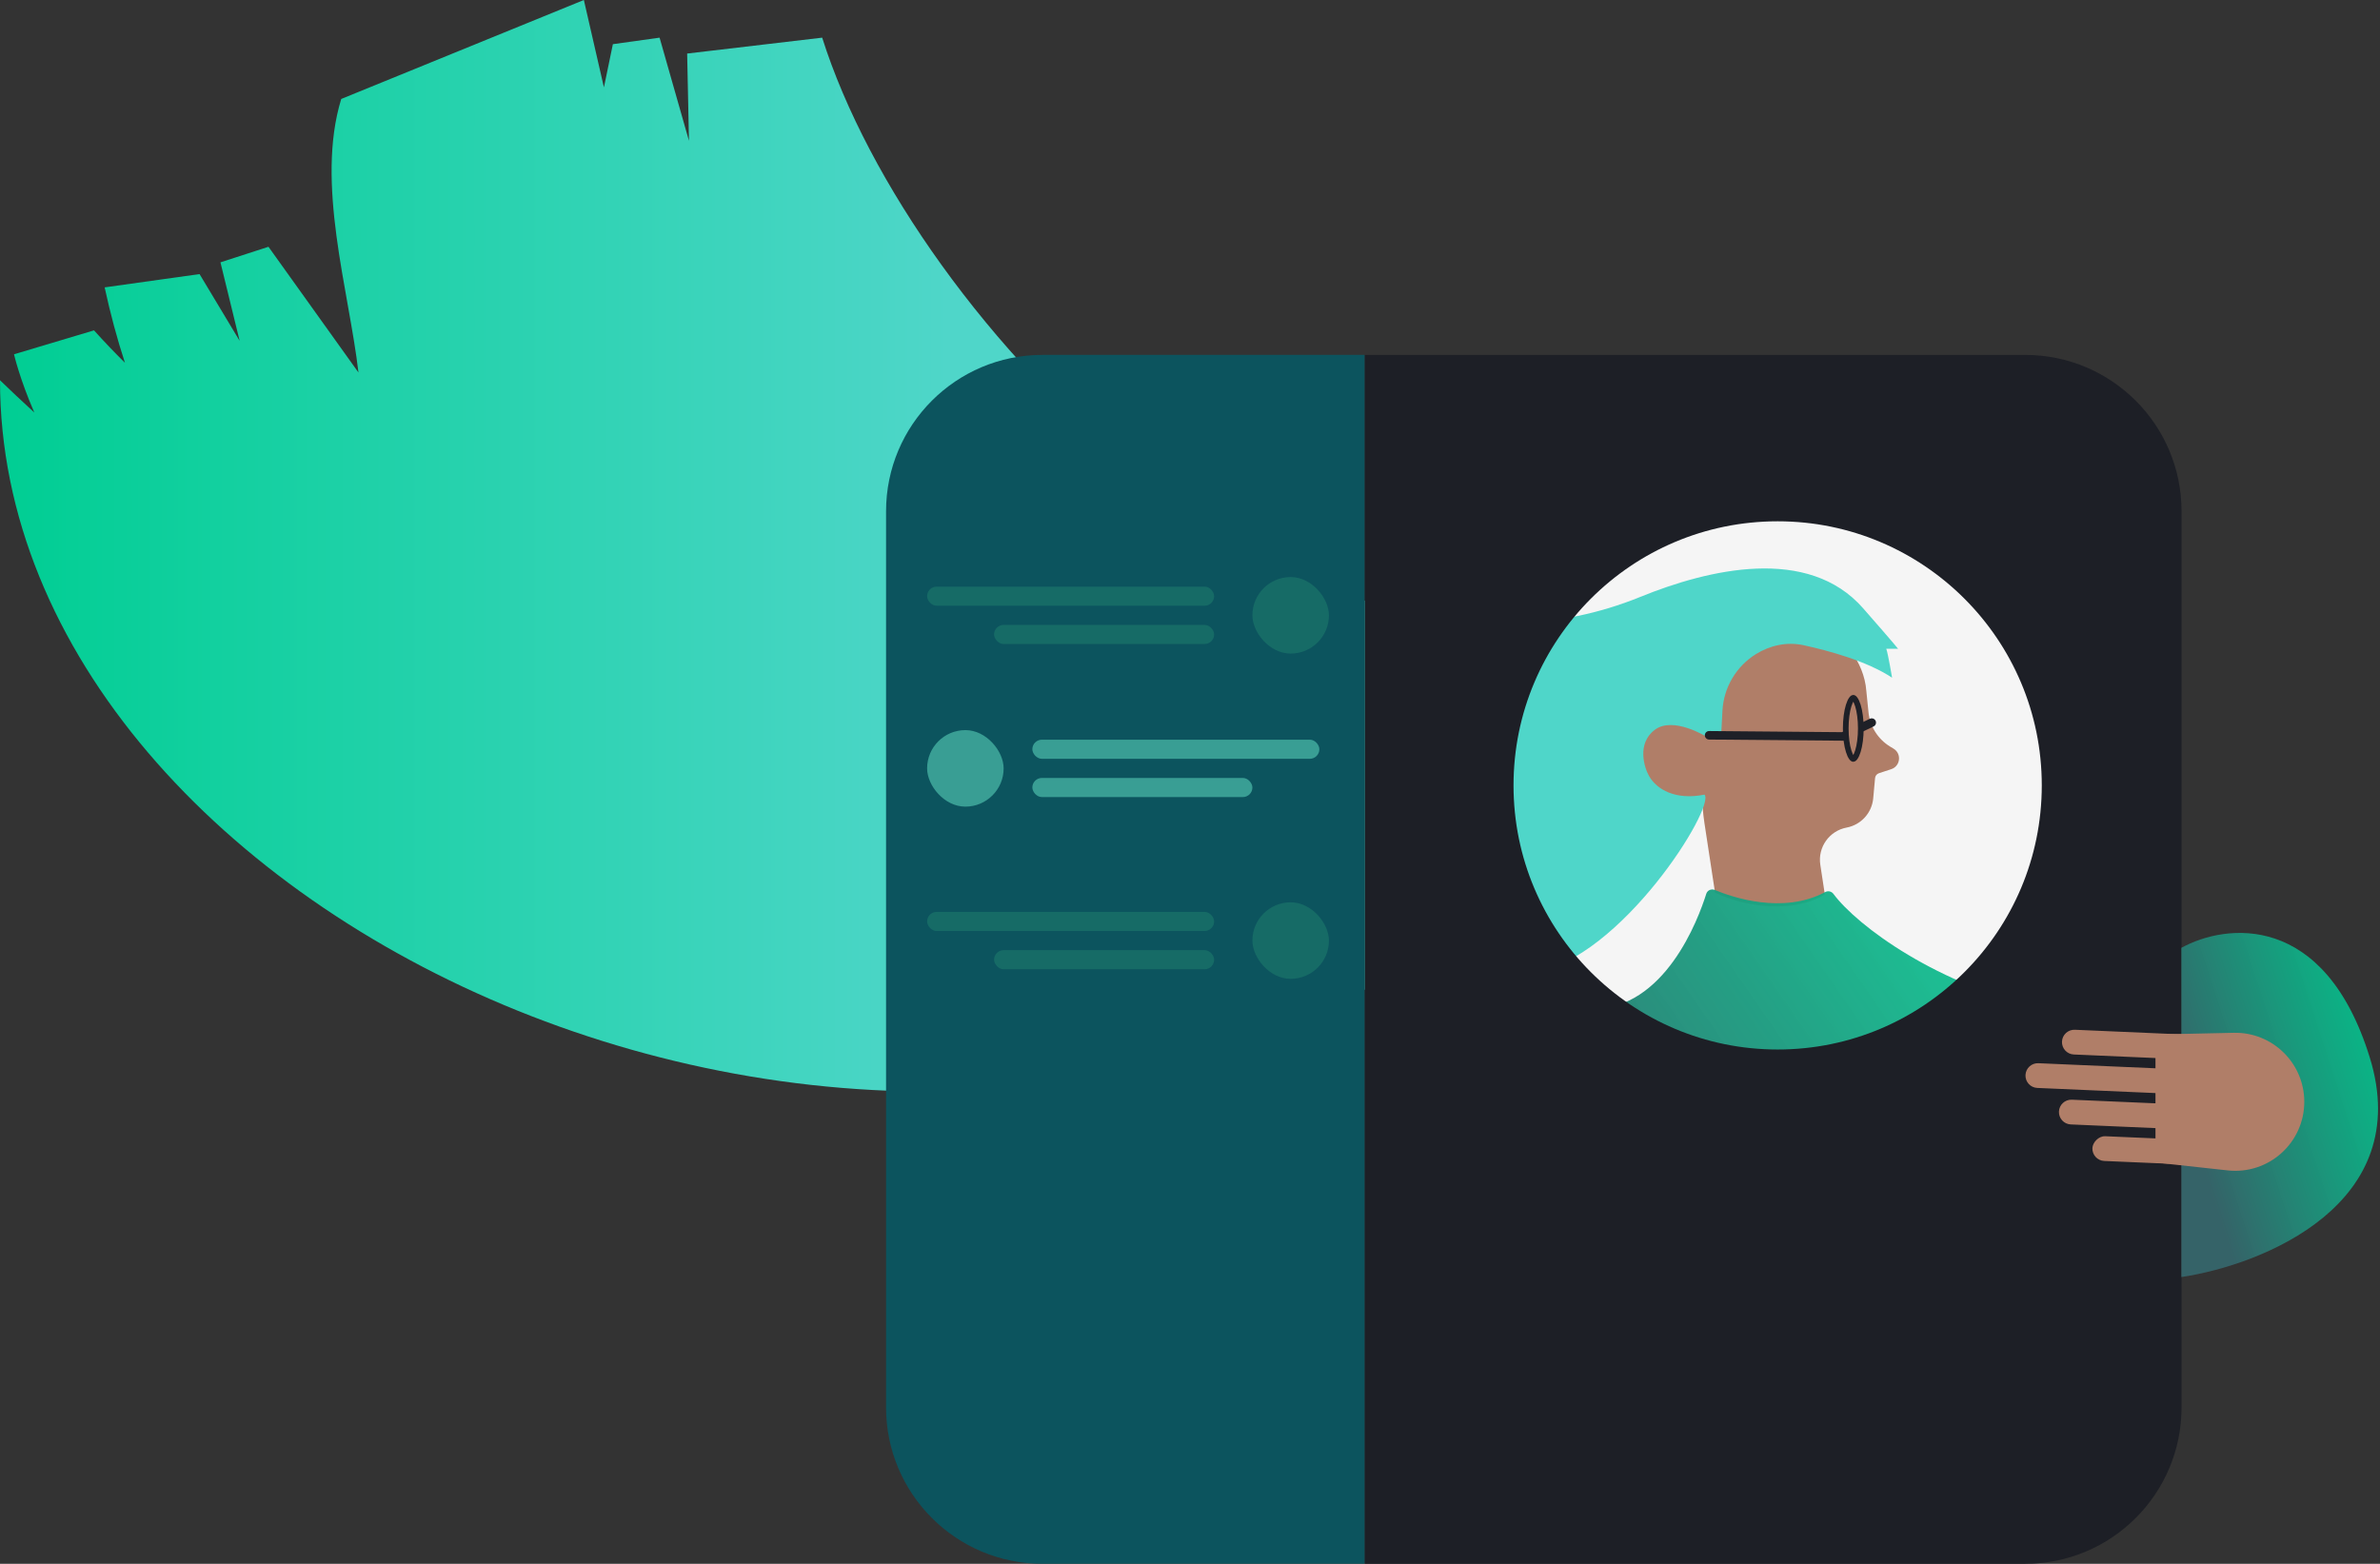 <svg width="837" height="550" viewBox="0 0 837 550" fill="none" xmlns="http://www.w3.org/2000/svg">
<rect x="0" y="0" width="837" height="550" fill="#333333" stroke="none"/>
<ellipse cx="623.515" cy="276.234" rx="105.058" ry="103.436" fill="#F5F5F5"/>
<path d="M596.191 280.29C599.328 279.812 598.266 281.926 599.414 289.453L603.15 313.957C614.039 319.231 631.075 321.259 641.755 314.567L640.164 304.13C639.228 297.991 643.324 292.214 649.426 291.065C654.488 290.111 658.304 285.915 658.772 280.785L659.423 273.665C659.495 272.87 660.033 272.195 660.791 271.946L665.099 270.533C668.348 269.467 668.848 265.08 665.923 263.31L664.748 262.599C660.449 259.997 657.621 255.526 657.114 250.526L656.358 243.082C654.796 221.738 625.576 208.44 616.166 209.875C593.974 213.258 591.593 229.49 592.519 242.373C592.896 247.616 589.463 252.458 584.267 253.25C578.646 254.107 576.973 259.73 576.486 262.524C576.305 263.562 576.363 264.625 576.557 265.66C579.768 282.794 590.068 281.224 596.165 280.294L596.191 280.29Z" fill="#B07E68"/>
<path d="M94.417 86.796L126.066 131.018C122.636 101.712 110.906 64.486 120.005 34.806L205.334 0L212.387 30.729L215.535 15.537L231.966 13.246L242.296 49.512L241.659 18.833L289.145 13.246C321.104 114.203 460.13 257.453 576.878 209.932C600.83 200.183 635.867 191.828 655.228 213.941C666.63 226.963 668.123 228.862 667.444 228.184H663.372C664.051 230.219 665.408 238.357 665.408 238.357C656.567 232.497 643.09 228.838 634.232 226.919C628.477 225.672 622.531 226.947 617.53 230.055C610.574 234.377 606.173 241.829 605.749 250.008L605.273 259.193H600.272C600.272 259.193 588.494 251.786 581.979 256.67C575.464 261.553 578.349 270.159 579.943 272.947C582.658 277.695 589.256 281.514 599.436 279.479C603.508 283.548 570.17 337.244 539.223 342.127C529.024 343.737 522.525 336.549 518.59 324.805C312.25 470.125 -0 324.805 0 133.735C3.301 136.953 7.416 140.813 12.069 145.087C6.859 133.119 4.929 124.604 4.929 124.604L33.06 116.194C36.636 120.163 40.263 123.96 43.94 127.594C41.211 119.236 38.822 110.405 36.803 101.075L70.178 96.399L84.277 119.868L77.53 92.266L94.417 86.796Z" fill="url(#paint0_linear_86_257)"/>
<path d="M719.46 354.916C759.36 363.504 710.173 419.521 710.173 444.57L719.46 496.423H559.86L509.985 397.856C516.635 383.543 535.92 354.916 559.86 354.916C585.517 354.916 597.242 323.351 600.065 314.346C600.448 313.125 601.845 312.502 603.027 312.996C609.236 315.59 627.036 321.686 641.916 313.74C642.891 313.219 644.112 313.492 644.771 314.378C653.152 325.651 681.488 346.742 719.46 354.916Z" fill="url(#paint1_linear_86_257)"/>
<path d="M601.059 258.609L648.112 259.015L658.252 254.147" stroke="#1E2027" stroke-width="3" stroke-linecap="round"/>
<path d="M651.762 245.412C651.796 245.412 652.017 245.437 652.377 245.927C652.722 246.398 653.075 247.144 653.389 248.154C654.012 250.163 654.413 252.999 654.413 256.176C654.413 259.352 654.012 262.188 653.389 264.197C653.075 265.207 652.722 265.952 652.377 266.423C652.017 266.914 651.796 266.938 651.762 266.938C651.726 266.938 651.507 266.912 651.147 266.423C650.802 265.952 650.449 265.207 650.136 264.197C649.512 262.188 649.111 259.352 649.111 256.176C649.111 252.999 649.512 250.163 650.136 248.154C650.449 247.144 650.802 246.398 651.147 245.927C651.507 245.438 651.726 245.412 651.762 245.412Z" fill="#B07E68" stroke="#1E2027" stroke-width="2"/>
<path fill-rule="evenodd" clip-rule="evenodd" d="M712.21 124.825H479.896V550H712.21C742.586 550 767.21 525.376 767.21 495V179.825C767.21 149.449 742.586 124.825 712.21 124.825ZM625.166 369.123C676.467 369.123 718.055 327.535 718.055 276.234C718.055 224.932 676.467 183.345 625.166 183.345C573.864 183.345 532.276 224.932 532.276 276.234C532.276 327.535 573.864 369.123 625.166 369.123Z" fill="#1D1F26"/>
<path d="M833.409 371.96C817.506 320.499 782.607 324.787 767.146 333.364V449.153C795.86 444.864 849.312 423.422 833.409 371.96Z" fill="url(#paint2_linear_86_257)"/>
<rect width="43.529" height="8.706" rx="4.353" transform="matrix(-0.999 -0.043 -0.043 0.999 779.532 401.311)" fill="#B07E68"/>
<path d="M779.877 393.359C779.981 390.957 778.119 388.926 775.717 388.821L728.626 386.777C726.225 386.673 724.193 388.536 724.089 390.937C723.984 393.339 725.847 395.371 728.249 395.475L775.339 397.519C777.741 397.623 779.773 395.761 779.877 393.359Z" fill="#B07E68"/>
<path d="M780.948 368.76C781.052 366.358 779.19 364.326 776.788 364.222L729.697 362.178C727.295 362.074 725.264 363.936 725.159 366.338C725.055 368.74 726.918 370.771 729.32 370.876L776.41 372.92C778.812 373.024 780.844 371.162 780.948 368.76Z" fill="#B07E68"/>
<path d="M780.413 381.06C780.517 378.658 778.655 376.627 776.253 376.522L716.863 373.943C714.461 373.839 712.429 375.702 712.325 378.103C712.221 380.505 714.083 382.537 716.485 382.641L775.875 385.22C778.277 385.324 780.309 383.462 780.413 381.06Z" fill="#B07E68"/>
<path d="M810.371 387.513C810.371 373.899 799.177 362.948 785.566 363.246L758.387 363.842C758.193 363.846 758.038 364.005 758.038 364.199V408.579C758.038 408.747 758.164 408.888 758.331 408.906L783.471 411.644C797.832 413.207 810.371 401.959 810.371 387.513Z" fill="#B07E68"/>
<path d="M311.609 179.822C311.609 149.446 336.234 124.822 366.609 124.822H479.896V549.997H366.609C336.234 549.997 311.609 525.373 311.609 494.997V179.822Z" fill="#0C545E"/>
<rect x="440.443" y="202.953" width="26.917" height="26.917" rx="13.459" fill="#166B66"/>
<rect x="326.045" y="256.787" width="26.917" height="26.917" rx="13.459" fill="#399E94"/>
<rect x="440.443" y="317.351" width="26.917" height="26.917" rx="13.459" fill="#166B66"/>
<rect x="363.057" y="260.152" width="100.939" height="6.729" rx="3.365" fill="#399E94"/>
<rect x="363.057" y="273.61" width="77.387" height="6.729" rx="3.365" fill="#399E94"/>
<rect x="326.045" y="206.317" width="100.939" height="6.729" rx="3.365" fill="#166B66"/>
<rect x="326.045" y="320.715" width="100.939" height="6.729" rx="3.365" fill="#166B66"/>
<rect x="349.598" y="219.776" width="77.387" height="6.729" rx="3.365" fill="#166B66"/>
<rect x="349.598" y="334.174" width="77.387" height="6.729" rx="3.365" fill="#166B66"/>
<defs>
<linearGradient id="paint0_linear_86_257" x1="0" y1="191.951" x2="667.582" y2="191.951" gradientUnits="userSpaceOnUse">
<stop stop-color="#00CE93"/>
<stop offset="0.5" stop-color="#4FD6C9"/>
</linearGradient>
<linearGradient id="paint1_linear_86_257" x1="752.926" y1="365.259" x2="571.645" y2="490.913" gradientUnits="userSpaceOnUse">
<stop offset="0.002" stop-color="#00CE93" stop-opacity="0.9"/>
<stop offset="1" stop-color="#356368"/>
</linearGradient>
<linearGradient id="paint2_linear_86_257" x1="841.792" y1="363.087" x2="767.189" y2="387.301" gradientUnits="userSpaceOnUse">
<stop offset="0.002" stop-color="#00CE93" stop-opacity="0.9"/>
<stop offset="1" stop-color="#356368"/>
</linearGradient>
</defs>
</svg>
